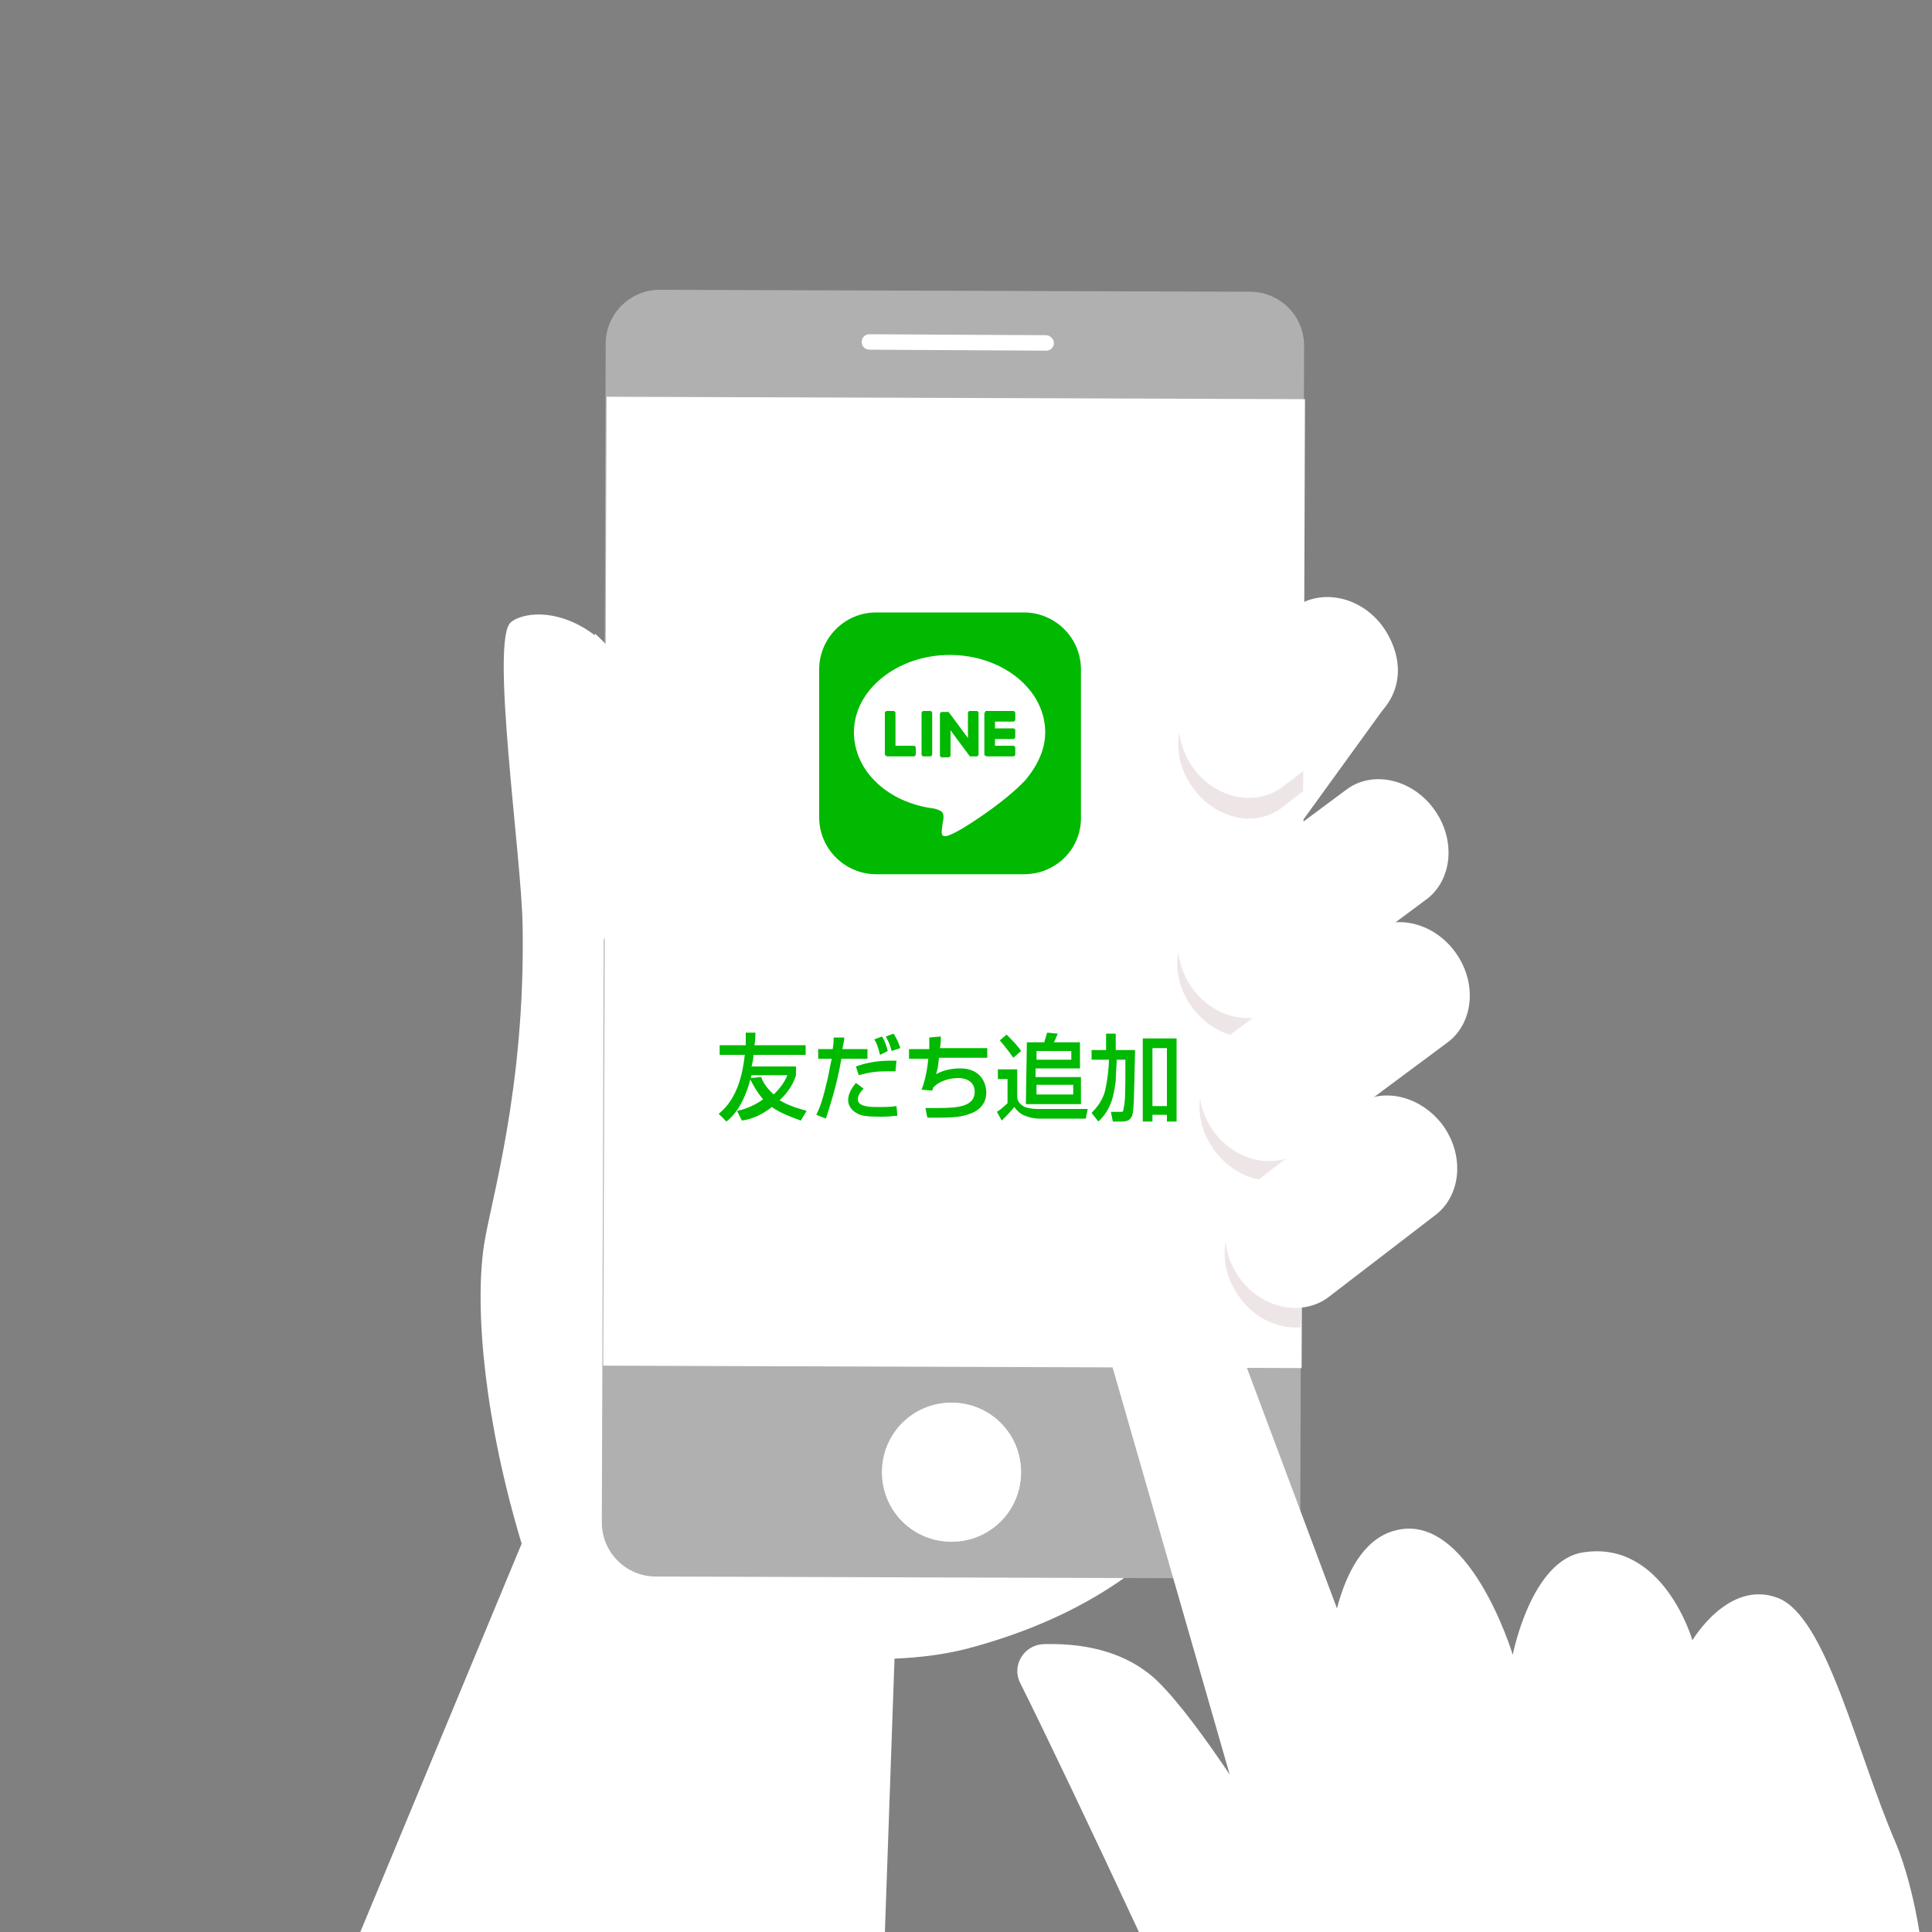 <?xml version="1.0" encoding="utf-8"?>
<!-- Generator: Adobe Illustrator 27.0.1, SVG Export Plug-In . SVG Version: 6.00 Build 0)  -->
<svg version="1.1" id="レイヤー_1" xmlns="http://www.w3.org/2000/svg" xmlns:xlink="http://www.w3.org/1999/xlink" x="0px"
	 y="0px" viewBox="0 0 200 200" style="enable-background:new 0 0 200 200;" xml:space="preserve">
<rect x="0" y="0" width="200" height="200" fill="#808080" stroke="none"/>
<style type="text/css">
	.st0{fill:#FFFFFF;}
	.st1{fill:#B0B0B0;}
	.st2{fill:#C9D6D7;}
	.st3{opacity:0.1;}
	.st4{fill:#560000;}
	.st5{fill:#00B900;}
</style>
<path class="st0" d="M141.9,63.8c3,2.4,3.7,6.5,1.6,9.2L133,87.5c-2.1,2.6-6.3,2.8-9.3,0.3l0,0c-3-2.4-3.7-6.5-1.6-9.2l10.5-14.5
	C134.7,61.5,138.8,61.4,141.9,63.8L141.9,63.8z"/>
<path class="st0" d="M37.3,200L54,159.8c-3.8-12.6-4.9-24.2-3.9-30.9c0.7-4.6,4.3-16.2,4-33.1c-0.1-7.1-3.4-29.7-1.2-31.4
	c2.2-1.8,13.3-2.5,18.6,20.7s56.2,64.4,56.2,64.4s-4.4,15.1-27.7,21.2c-2.4,0.6-4.9,0.9-7.4,1l-1,28.4L37.3,200L37.3,200z"/>
<path class="st1" d="M134.6,157.8c0,3.1-2.5,5.6-5.6,5.6l-61.1-0.2c-3.1,0-5.6-2.5-5.6-5.6l0.4-122c0-3.1,2.5-5.6,5.6-5.6l61.1,0.2
	c3.1,0,5.6,2.5,5.6,5.6L134.6,157.8z"/>
<rect x="48.6" y="55.2" transform="matrix(3.462763e-03 -1 1 3.462763e-03 7.075 189.78)" class="st0" width="100.3" height="72.3"/>
<path class="st0" d="M109.1,35.5c0,0.4-0.3,0.8-0.8,0.8L90,36.2c-0.4,0-0.8-0.3-0.8-0.8l0,0c0-0.4,0.3-0.8,0.8-0.8l18.3,0.1
	C108.7,34.7,109.1,35.1,109.1,35.5L109.1,35.5z"/>
<g>
	<path class="st2" d="M105.7,152.4c0,4-3.2,7.2-7.2,7.2s-7.2-3.2-7.2-7.2s3.2-7.2,7.2-7.2S105.7,148.4,105.7,152.4z"/>
	<path class="st0" d="M105.7,152.4c0,4-3.2,7.2-7.2,7.2s-7.2-3.2-7.2-7.2s3.2-7.2,7.2-7.2S105.7,148.4,105.7,152.4z"/>
</g>
<path class="st0" d="M61.6,65.6c0,0,5.4,4.5,6.3,12.2s-5.4,19.5-5.4,19.5l-2.4-19L61.6,65.6z"/>
<path class="st0" d="M117.9,200h80.8c-0.6-3.7-1.5-6.9-2.4-9.1c-4.1-9.4-7.2-23.6-12.3-25.5s-8.8,4.4-8.8,4.4s-3-10.4-11.3-9.1
	c-5.4,0.8-7.3,10.6-7.3,10.6s-4.6-15.2-12.4-12.8c-3,0.9-4.8,4.2-5.8,8l-14.3-38.2c-1.2-3.2-4.7-4.8-7.9-3.6
	c-3.2,1.2-4.8,4.7-3.6,7.9l14.7,51.1c-2.5-3.7-5.1-7.3-7.4-9.6c-3.6-3.5-8.5-4-11.9-3.9c-2,0.1-3.3,2.2-2.4,4
	C108.2,179.4,113.2,189.9,117.9,200z"/>
<g class="st3">
	<path class="st4" d="M124.1,95.1c-2.7,2-3,6.2-0.6,9.3c1.6,2.1,4,3.2,6.3,3l-3.4,2.5c-2.7,2-3,6.2-0.6,9.3c1.9,2.5,4.8,3.5,7.3,2.8
		l-4.1,3.1c-2.7,2-3,6.2-0.6,9.3c1.6,2.2,4.1,3.2,6.3,3l0.2-50.3L124.1,95.1z"/>
	<path class="st4" d="M134,65l-9.8,7.4c-2.7,2-3,6.2-0.6,9.3c2.3,3.1,6.4,4,9.1,1.9l2.2-1.7l0.1-17.5C134.6,64.6,134.3,64.7,134,65z
		"/>
</g>
<g>
	<g>
		<path class="st0" d="M148.4,83.7c2.3,3.1,2,7.2-0.6,9.3l-15.2,11.3c-2.7,2-6.8,1.2-9.1-1.9l0,0c-2.3-3.1-2-7.2,0.6-9.3l15.2-11.3
			C142,79.7,146.1,80.6,148.4,83.7L148.4,83.7z"/>
		<path class="st0" d="M150.6,98.5c2.3,3.1,2,7.2-0.6,9.3l-15.2,11.3c-2.7,2-6.8,1.2-9.1-1.9l0,0c-2.3-3.1-2-7.2,0.6-9.3l15.2-11.3
			C144.2,94.5,148.3,95.4,150.6,98.5L150.6,98.5z"/>
		<path class="st0" d="M149.3,116.4c2.3,3.1,2,7.2-0.6,9.3l-11.2,8.6c-2.7,2-6.8,1.2-9.1-1.9l0,0c-2.3-3.1-2-7.2,0.6-9.3l11.2-8.6
			C142.9,112.5,146.9,113.3,149.3,116.4L149.3,116.4z"/>
	</g>
</g>
<path class="st0" d="M143.1,64.8c2.3,3.1,2,7.2-0.6,9.3l-9.8,7.4c-2.7,2-6.8,1.2-9.1-1.9l0,0c-2.3-3.1-2-7.2,0.6-9.3l9.8-7.4
	C136.7,60.9,140.8,61.7,143.1,64.8L143.1,64.8z"/>
<g>
	<path class="st5" d="M78.8,111.5c0.1,0.3,0.4,1,1.3,1.8c1-1,1.3-1.7,1.4-2h-3.7c-0.2,0.7-0.8,3.4-2.6,4.8l-0.8-0.8
		c2-1.6,2.5-4.3,2.7-6.1h-2.6v-1h2.7c0-0.8,0-1,0-1.3h1c0,0.3,0,0.7-0.1,1.3h5.3v1H78c0,0.4-0.1,0.8-0.2,1.2h4.6v0.9
		c-0.1,0.3-0.4,1.4-1.7,2.6c1.2,0.7,2.2,0.9,2.8,1.1l-0.6,1c-1.4-0.5-2.3-0.9-3-1.4c-1.4,1.1-2.5,1.3-3.1,1.4l-0.5-1
		c0.5-0.1,1.6-0.4,2.7-1.2c-0.6-0.7-1-1.4-1.4-2.2L78.8,111.5z"/>
	<path class="st5" d="M87.4,107.4c0,0.3-0.1,0.7-0.2,1.2h2.6v1h-2.7c-0.5,2.9-1.2,4.9-1.6,6.2l-1-0.4c0.3-0.6,0.6-1.3,1-3
		c0.3-1.1,0.4-2,0.6-2.8h-1.4v-1h1.5c0.1-0.6,0.1-0.9,0.1-1.2L87.4,107.4z M89.4,112.7c-0.6,0.6-0.6,1-0.6,1.1c0,0.8,1.4,0.8,2,0.8
		c0.8,0,1.3,0,2-0.1l0.1,1c-0.3,0-0.7,0.1-1.7,0.1c-1.5,0-2-0.1-2.4-0.3c-0.6-0.3-1-0.8-1-1.4c0-0.7,0.4-1.3,0.8-1.8L89.4,112.7z
		 M92.7,110.9c-0.3,0-0.5,0-0.9,0c-1.1,0-1.8,0.1-2.9,0.4l-0.3-0.9c1.1-0.4,2.3-0.6,3.6-0.6c0.2,0,0.4,0,0.6,0L92.7,110.9z
		 M91.1,109.2c-0.1-0.4-0.3-1.2-0.6-1.6l0.8-0.3c0.3,0.4,0.5,1.1,0.6,1.5L91.1,109.2z M92.3,108.8c-0.2-0.8-0.3-0.9-0.6-1.5l0.8-0.3
		c0.5,0.8,0.6,1.2,0.7,1.5L92.3,108.8z"/>
	<path class="st5" d="M97.4,107.3c0,0.3,0,0.7-0.1,1.2h4.9v1h-5c-0.1,1.1-0.2,1.4-0.3,1.7c0.7-0.4,1.6-0.6,2.5-0.6
		c2.1,0,2.7,1.5,2.7,2.5c0,1.6-1.4,2.1-1.7,2.2c-0.8,0.3-1.6,0.4-3.3,0.4c-0.6,0-0.8,0-1.1,0l-0.2-1c0.3,0,0.8,0,1.4,0
		c2.1,0,3.7-0.2,3.7-1.7c0-0.9-0.7-1.4-1.7-1.4c-0.9,0-2,0.3-2.6,1l-0.1,0.3l-1.1-0.1c0.4-1,0.6-2.2,0.7-3.2h-2v-1h2.1
		c0-0.6,0-0.9,0-1.2L97.4,107.3z"/>
	<path class="st5" d="M103.2,115.1c0.2-0.1,0.8-0.6,1.1-0.9v-2.5h-1v-1h2v2.8c0,0.4,0.2,0.8,0.8,1.1c0.3,0.1,0.8,0.2,1.3,0.2h5.2
		l-0.2,1h-4.8c-0.5,0-1-0.1-1.5-0.3s-0.8-0.5-1.1-0.9c-0.5,0.6-0.8,0.9-1.3,1.4L103.2,115.1z M104.2,107.1c0.5,0.5,1.2,1.2,1.5,1.7
		l-0.8,0.7c-0.5-0.7-0.8-1.1-1.4-1.8L104.2,107.1z M106.3,107.9h1.8c0.1-0.3,0.2-0.7,0.3-1l1.1,0.1c-0.2,0.5-0.3,0.7-0.4,0.9h2.7
		v2.7h-4.6v0.9h4.7v2.8h-5.7L106.3,107.9L106.3,107.9z M107.3,108.8v0.9h3.6v-0.9H107.3z M107.3,112.3v1h3.8v-1H107.3z"/>
	<path class="st5" d="M114.5,109.7H113v-1h1.5V107h1v1.7h2c-0.1,4.4-0.1,6.2-0.3,6.8c-0.2,0.4-0.4,0.6-1.1,0.6h-0.9l-0.2-1h1
		c0.2,0,0.3,0,0.3-0.3c0.2-0.8,0.2-1.6,0.2-5.1h-0.9c0,0.5-0.1,1.6-0.1,2.2c-0.2,1.4-0.4,2.9-1.8,4.2l-0.7-0.9
		c0.3-0.3,1.1-1.1,1.4-2.3c0.3-1.3,0.4-2.8,0.4-3.1v-0.1C114.8,109.7,114.5,109.7,114.5,109.7z M118.3,107.5h3.5v8.6h-1v-0.7h-1.5
		v0.7h-1V107.5z M119.3,108.5v6h1.5v-6H119.3z"/>
</g>
<g id="FULL_COLOR_ICON_2_">
	<path class="st5" d="M106,90.5H90.7c-3.2,0-5.9-2.6-5.9-5.9V69.3c0-3.2,2.6-5.9,5.9-5.9H106c3.2,0,5.9,2.6,5.9,5.9v15.4
		C111.9,87.9,109.3,90.5,106,90.5z"/>
	<g id="TYPE_A_1_">
		<g>
			<path class="st0" d="M108.2,75.8c0-4.4-4.4-8-9.9-8c-5.4,0-9.9,3.6-9.9,8c0,4,3.5,7.3,8.3,7.9c0.3,0.1,0.8,0.2,0.9,0.5
				c0.1,0.2,0.1,0.6,0,0.9c0,0-0.1,0.7-0.1,0.8c0,0.2-0.2,1,0.9,0.5c1.1-0.4,5.7-3.4,7.8-5.7l0,0C107.5,79.1,108.2,77.5,108.2,75.8"
				/>
			<g>
				<path class="st5" d="M96.3,73.6h-0.7c-0.1,0-0.2,0.1-0.2,0.2v4.3c0,0.1,0.1,0.2,0.2,0.2h0.7c0.1,0,0.2-0.1,0.2-0.2v-4.3
					C96.5,73.7,96.4,73.6,96.3,73.6"/>
				<path class="st5" d="M101.1,73.6h-0.7c-0.1,0-0.2,0.1-0.2,0.2v2.6l-2-2.7l0,0l0,0l0,0l0,0l0,0l0,0l0,0l0,0l0,0l0,0l0,0l0,0l0,0
					l0,0l0,0l0,0l0,0l0,0l0,0h-0.7c-0.1,0-0.2,0.1-0.2,0.2v4.3c0,0.1,0.1,0.2,0.2,0.2h0.7c0.1,0,0.2-0.1,0.2-0.2v-2.6l2,2.7l0,0l0,0
					l0,0l0,0l0,0l0,0l0,0l0,0l0,0l0,0h0.7c0.1,0,0.2-0.1,0.2-0.2v-4.3C101.3,73.7,101.2,73.6,101.1,73.6"/>
				<path class="st5" d="M94.6,77.2h-1.9v-3.4c0-0.1-0.1-0.2-0.2-0.2h-0.7c-0.1,0-0.2,0.1-0.2,0.2v4.3l0,0c0,0.1,0,0.1,0.1,0.1l0,0
					l0,0l0.1,0.1l0,0h2.8c0.1,0,0.2-0.1,0.2-0.2v-0.7C94.8,77.3,94.7,77.2,94.6,77.2"/>
				<path class="st5" d="M104.9,74.7c0.1,0,0.2-0.1,0.2-0.2v-0.7c0-0.1-0.1-0.2-0.2-0.2h-2.8l0,0c-0.1,0-0.1,0-0.1,0.1l0,0l0,0
					l-0.1,0.1l0,0v4.3l0,0c0,0.1,0,0.1,0.1,0.1l0,0l0,0l0.1,0.1l0,0h2.8c0.1,0,0.2-0.1,0.2-0.2v-0.7c0-0.1-0.1-0.2-0.2-0.2H103v-0.7
					h1.9c0.1,0,0.2-0.1,0.2-0.2v-0.7c0-0.1-0.1-0.2-0.2-0.2H103v-0.7L104.9,74.7L104.9,74.7z"/>
			</g>
		</g>
	</g>
</g>
</svg>
